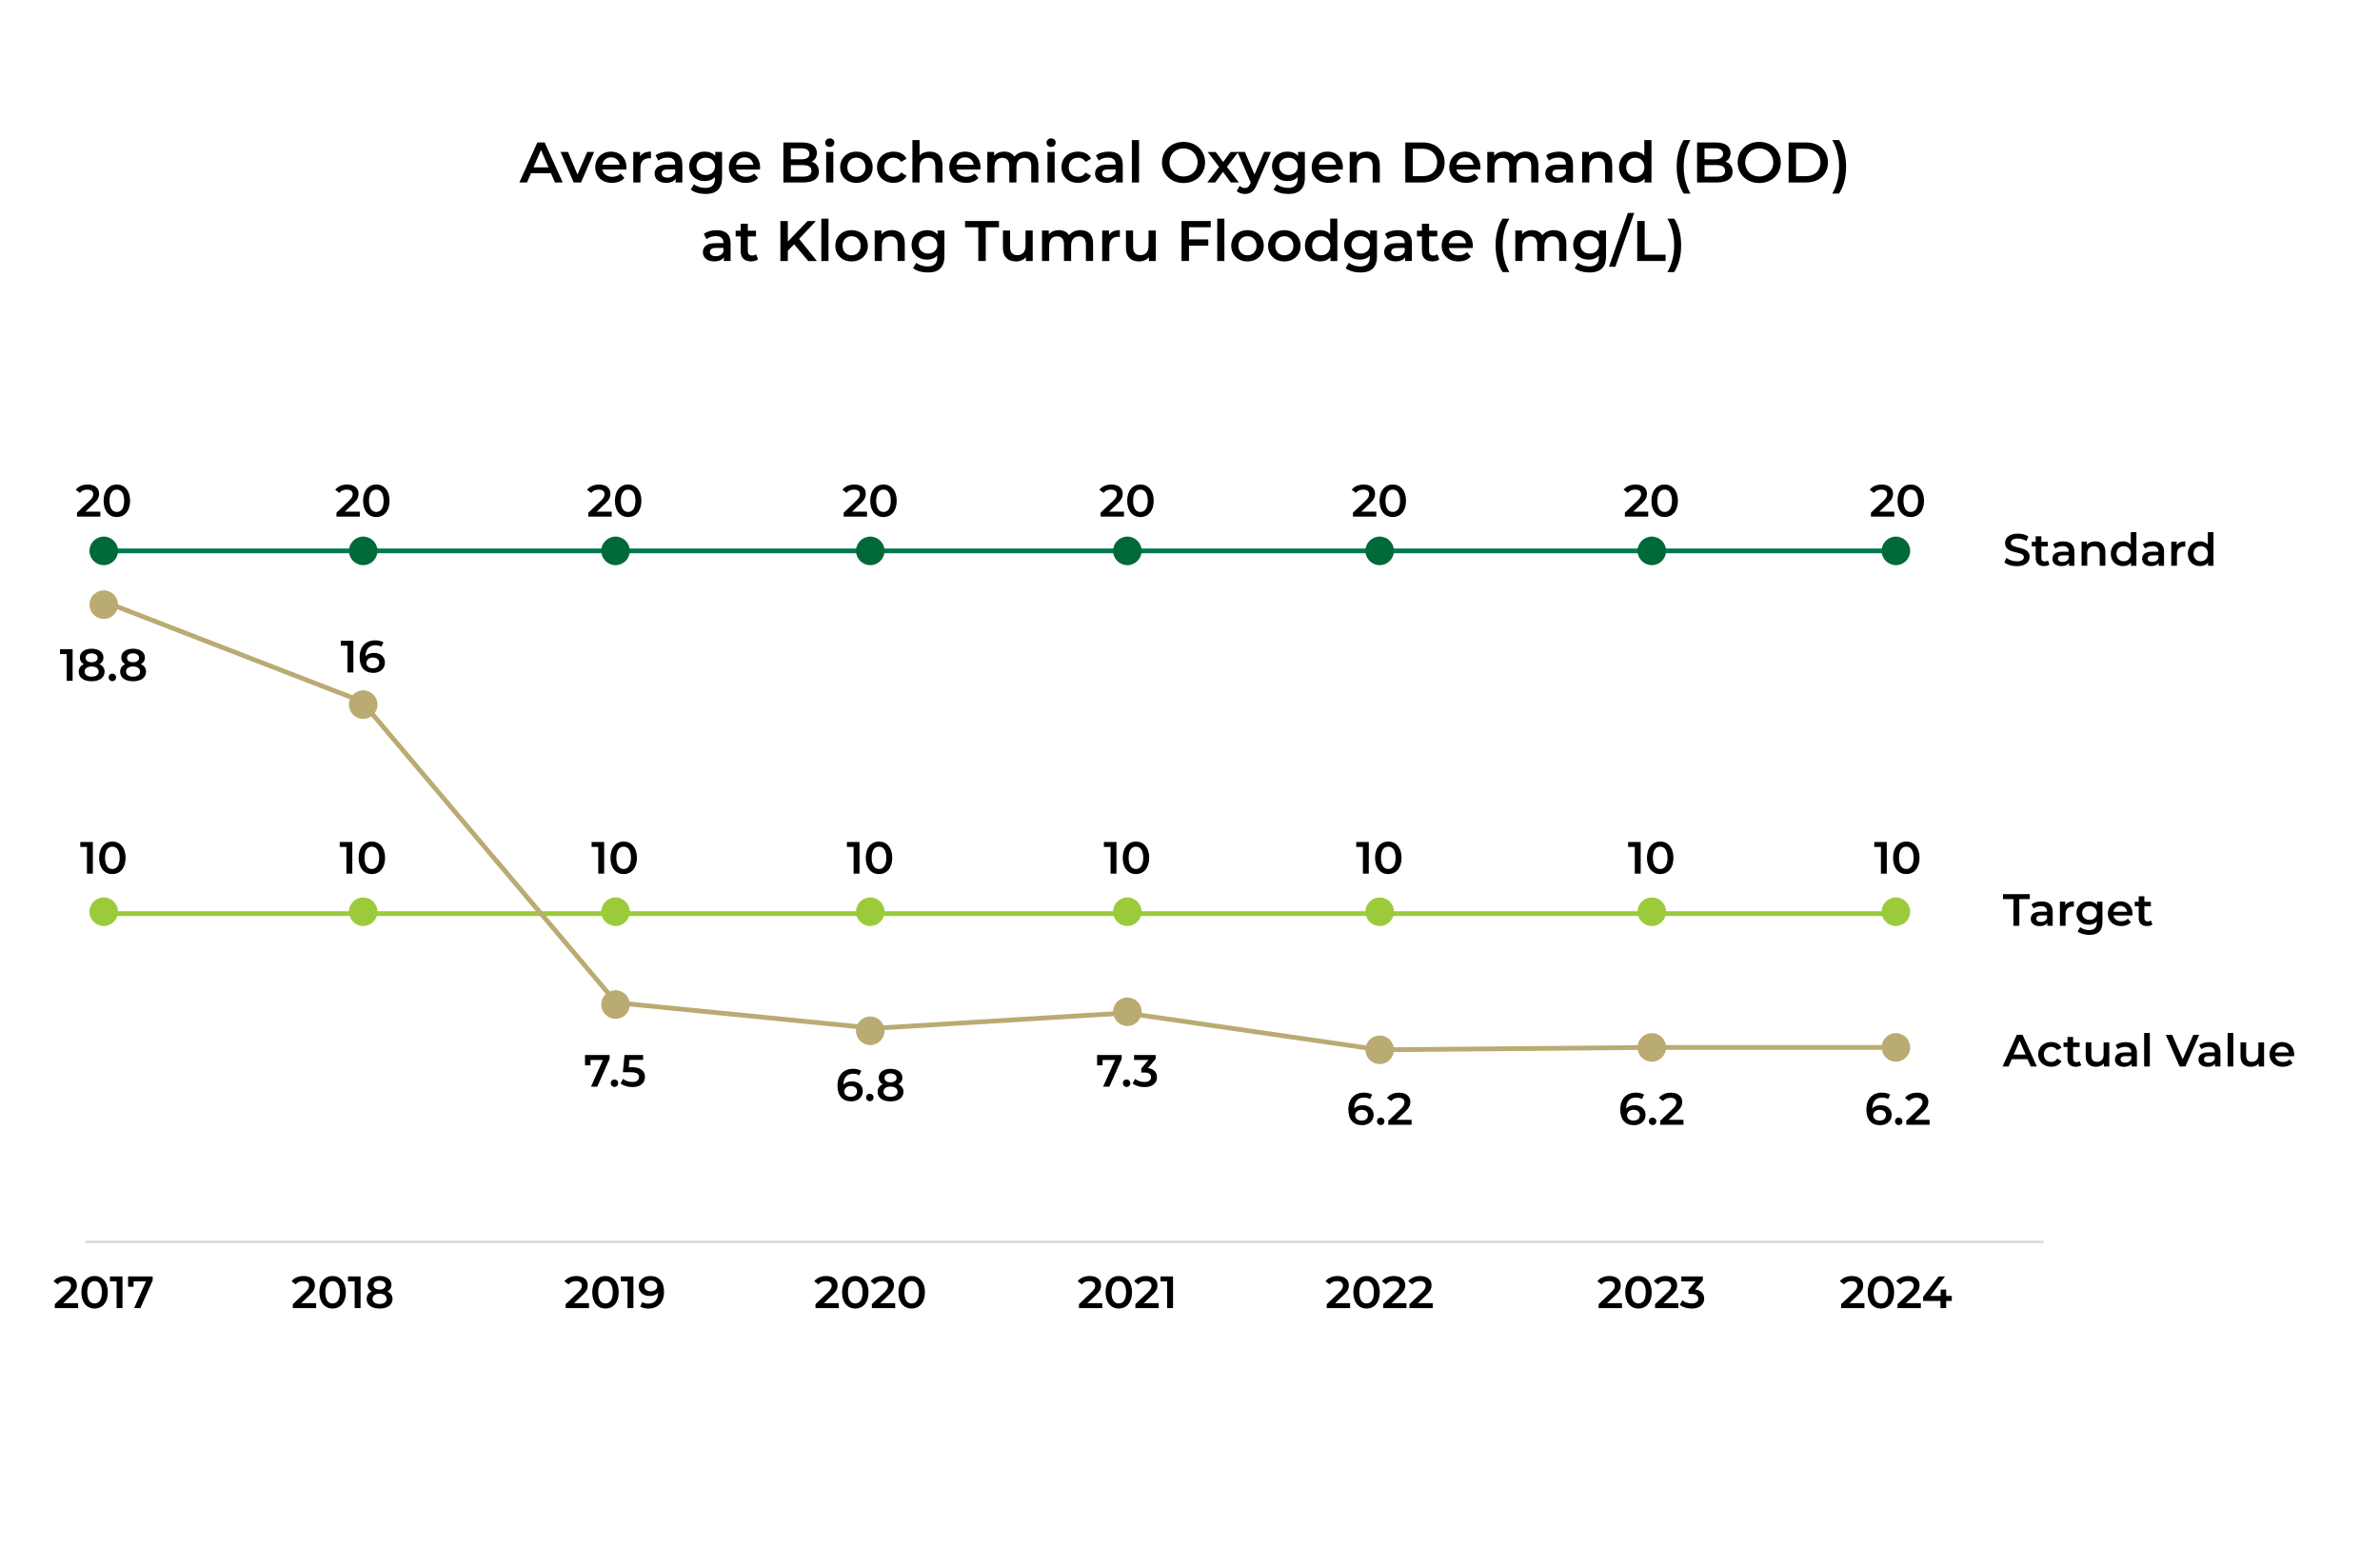 <?xml version="1.0" encoding="UTF-8"?>
<svg id="Layer_1" data-name="Layer 1" xmlns="http://www.w3.org/2000/svg" viewBox="0 0 1000 650">
  <defs>
    <style>
      .cls-1 {
        fill: #b9ab72;
      }

      .cls-2 {
        stroke: #b9ab72;
      }

      .cls-2, .cls-3, .cls-4, .cls-5 {
        fill: none;
        stroke-miterlimit: 10;
      }

      .cls-2, .cls-3, .cls-5 {
        stroke-width: 2px;
      }

      .cls-3 {
        stroke: #9bcb3b;
      }

      .cls-4 {
        stroke: #d6d9de;
      }

      .cls-5 {
        stroke: #007854;
      }

      .cls-6 {
        fill: #9bcb3b;
      }

      .cls-7 {
        fill: #006938;
      }
    </style>
  </defs>
  <g>
    <path d="M231.5,72.78h-8.4l-1.66,3.89h-3.22l7.56-16.8h3.07l7.58,16.8h-3.26l-1.68-3.89ZM230.47,70.33l-3.17-7.34-3.14,7.34h6.31Z"/>
    <path d="M249.64,63.85l-5.5,12.82h-3.1l-5.5-12.82h3.12l3.98,9.5,4.1-9.5h2.88Z"/>
    <path d="M263.16,71.22h-10.06c.36,1.87,1.92,3.07,4.15,3.07,1.44,0,2.57-.46,3.48-1.39l1.61,1.85c-1.15,1.37-2.95,2.09-5.16,2.09-4.3,0-7.08-2.76-7.08-6.58s2.81-6.55,6.62-6.55,6.48,2.62,6.48,6.62c0,.24-.02.6-.05.89ZM253.08,69.22h7.27c-.24-1.85-1.66-3.12-3.62-3.12s-3.36,1.25-3.65,3.12Z"/>
    <path d="M273.5,63.7v2.86c-.26-.05-.48-.07-.7-.07-2.28,0-3.72,1.34-3.72,3.96v6.22h-3v-12.82h2.86v1.87c.86-1.34,2.42-2.02,4.56-2.02Z"/>
    <path d="M286.7,69.15v7.51h-2.83v-1.56c-.72,1.1-2.11,1.73-4.03,1.73-2.93,0-4.78-1.61-4.78-3.84s1.44-3.82,5.33-3.82h3.31v-.19c0-1.75-1.06-2.78-3.19-2.78-1.44,0-2.93.48-3.89,1.27l-1.18-2.18c1.37-1.06,3.36-1.58,5.42-1.58,3.7,0,5.83,1.75,5.83,5.45ZM283.7,72.66v-1.49h-3.1c-2.04,0-2.59.77-2.59,1.7,0,1.08.91,1.78,2.45,1.78s2.74-.67,3.24-1.99Z"/>
    <path d="M303.38,63.85v10.87c0,4.66-2.42,6.77-6.91,6.77-2.4,0-4.78-.62-6.24-1.82l1.34-2.26c1.13.94,2.95,1.54,4.73,1.54,2.83,0,4.08-1.3,4.08-3.89v-.67c-1.06,1.15-2.57,1.7-4.3,1.7-3.67,0-6.48-2.5-6.48-6.22s2.81-6.17,6.48-6.17c1.8,0,3.38.58,4.44,1.85v-1.7h2.86ZM300.43,69.87c0-2.16-1.63-3.62-3.89-3.62s-3.91,1.46-3.91,3.62,1.63,3.67,3.91,3.67,3.89-1.49,3.89-3.67Z"/>
    <path d="M319.32,71.22h-10.06c.36,1.87,1.92,3.07,4.15,3.07,1.44,0,2.57-.46,3.48-1.39l1.61,1.85c-1.15,1.37-2.95,2.09-5.16,2.09-4.3,0-7.08-2.76-7.08-6.58s2.81-6.55,6.62-6.55,6.48,2.62,6.48,6.62c0,.24-.02.6-.05.89ZM309.24,69.22h7.27c-.24-1.85-1.66-3.12-3.62-3.12s-3.36,1.25-3.65,3.12Z"/>
    <path d="M344.09,72.1c0,2.88-2.26,4.56-6.58,4.56h-8.35v-16.8h7.87c4.03,0,6.19,1.7,6.19,4.37,0,1.73-.86,3-2.16,3.7,1.8.58,3.02,1.99,3.02,4.18ZM332.28,62.31v4.63h4.42c2.16,0,3.38-.77,3.38-2.3s-1.22-2.33-3.38-2.33h-4.42ZM340.94,71.79c0-1.68-1.27-2.42-3.62-2.42h-5.04v4.85h5.04c2.35,0,3.62-.74,3.62-2.42Z"/>
    <path d="M346.72,59.94c0-1.01.82-1.8,1.92-1.8s1.92.74,1.92,1.73c0,1.06-.79,1.87-1.92,1.87s-1.92-.79-1.92-1.8ZM347.13,63.85h3v12.82h-3v-12.82Z"/>
    <path d="M353.01,70.26c0-3.84,2.88-6.55,6.82-6.55s6.84,2.71,6.84,6.55-2.86,6.58-6.84,6.58-6.82-2.74-6.82-6.58ZM363.64,70.26c0-2.45-1.63-4.01-3.82-4.01s-3.79,1.56-3.79,4.01,1.63,4.01,3.79,4.01,3.82-1.56,3.82-4.01Z"/>
    <path d="M368.49,70.26c0-3.84,2.88-6.55,6.94-6.55,2.5,0,4.49,1.03,5.47,2.98l-2.3,1.34c-.77-1.22-1.92-1.78-3.19-1.78-2.21,0-3.89,1.54-3.89,4.01s1.68,4.01,3.89,4.01c1.27,0,2.42-.55,3.19-1.78l2.3,1.34c-.98,1.92-2.98,3-5.47,3-4.06,0-6.94-2.74-6.94-6.58Z"/>
    <path d="M396,69.32v7.34h-3v-6.96c0-2.28-1.13-3.38-3.05-3.38-2.14,0-3.58,1.3-3.58,3.86v6.48h-3v-17.81h3v6.48c.98-1.06,2.5-1.63,4.27-1.63,3.07,0,5.35,1.75,5.35,5.62Z"/>
    <path d="M411.93,71.22h-10.06c.36,1.87,1.92,3.07,4.15,3.07,1.44,0,2.57-.46,3.48-1.39l1.61,1.85c-1.15,1.37-2.95,2.09-5.16,2.09-4.3,0-7.08-2.76-7.08-6.58s2.81-6.55,6.62-6.55,6.48,2.62,6.48,6.62c0,.24-.02.6-.05.89ZM401.85,69.22h7.27c-.24-1.85-1.66-3.12-3.62-3.12s-3.36,1.25-3.65,3.12Z"/>
    <path d="M436.29,69.32v7.34h-3v-6.96c0-2.28-1.06-3.38-2.88-3.38-1.97,0-3.34,1.3-3.34,3.84v6.5h-3v-6.96c0-2.28-1.06-3.38-2.88-3.38-1.99,0-3.34,1.3-3.34,3.84v6.5h-3v-12.82h2.86v1.63c.96-1.15,2.45-1.78,4.2-1.78,1.87,0,3.43.7,4.32,2.14,1.03-1.32,2.76-2.14,4.8-2.14,3.1,0,5.26,1.75,5.26,5.62Z"/>
    <path d="M439.72,59.94c0-1.01.82-1.8,1.92-1.8s1.92.74,1.92,1.73c0,1.06-.79,1.87-1.92,1.87s-1.92-.79-1.92-1.8ZM440.13,63.85h3v12.82h-3v-12.82Z"/>
    <path d="M446.01,70.26c0-3.84,2.88-6.55,6.94-6.55,2.5,0,4.49,1.03,5.47,2.98l-2.3,1.34c-.77-1.22-1.92-1.78-3.19-1.78-2.21,0-3.89,1.54-3.89,4.01s1.68,4.01,3.89,4.01c1.27,0,2.42-.55,3.19-1.78l2.3,1.34c-.98,1.92-2.98,3-5.47,3-4.06,0-6.94-2.74-6.94-6.58Z"/>
    <path d="M471.74,69.15v7.51h-2.83v-1.56c-.72,1.1-2.11,1.73-4.03,1.73-2.93,0-4.78-1.61-4.78-3.84s1.44-3.82,5.33-3.82h3.31v-.19c0-1.75-1.06-2.78-3.19-2.78-1.44,0-2.93.48-3.89,1.27l-1.18-2.18c1.37-1.06,3.36-1.58,5.42-1.58,3.7,0,5.83,1.75,5.83,5.45ZM468.74,72.66v-1.49h-3.1c-2.04,0-2.59.77-2.59,1.7,0,1.08.91,1.78,2.45,1.78s2.74-.67,3.24-1.99Z"/>
    <path d="M475.58,58.86h3v17.81h-3v-17.81Z"/>
    <path d="M488.23,68.26c0-4.97,3.84-8.64,9.05-8.64s9.05,3.65,9.05,8.64-3.84,8.64-9.05,8.64-9.05-3.67-9.05-8.64ZM503.18,68.26c0-3.43-2.52-5.9-5.91-5.9s-5.9,2.47-5.9,5.9,2.52,5.9,5.9,5.9,5.91-2.47,5.91-5.9Z"/>
    <path d="M517.15,76.67l-3.29-4.44-3.31,4.44h-3.31l4.99-6.5-4.78-6.31h3.34l3.14,4.2,3.14-4.2h3.24l-4.8,6.26,5.02,6.55h-3.38Z"/>
    <path d="M534.02,63.85l-6,13.85c-1.18,2.9-2.81,3.79-4.94,3.79-1.27,0-2.62-.43-3.43-1.18l1.2-2.21c.58.55,1.39.89,2.21.89,1.06,0,1.68-.5,2.26-1.78l.22-.5-5.59-12.86h3.12l4.03,9.48,4.06-9.48h2.88Z"/>
    <path d="M548.25,63.85v10.87c0,4.66-2.42,6.77-6.91,6.77-2.4,0-4.78-.62-6.24-1.82l1.34-2.26c1.13.94,2.95,1.54,4.73,1.54,2.83,0,4.08-1.3,4.08-3.89v-.67c-1.06,1.15-2.57,1.7-4.3,1.7-3.67,0-6.48-2.5-6.48-6.22s2.81-6.17,6.48-6.17c1.8,0,3.38.58,4.44,1.85v-1.7h2.86ZM545.3,69.87c0-2.16-1.63-3.62-3.89-3.62s-3.91,1.46-3.91,3.62,1.63,3.67,3.91,3.67,3.89-1.49,3.89-3.67Z"/>
    <path d="M564.19,71.22h-10.06c.36,1.87,1.92,3.07,4.15,3.07,1.44,0,2.57-.46,3.48-1.39l1.61,1.85c-1.15,1.37-2.95,2.09-5.16,2.09-4.3,0-7.08-2.76-7.08-6.58s2.81-6.55,6.62-6.55,6.48,2.62,6.48,6.62c0,.24-.02.6-.05.89ZM554.11,69.22h7.27c-.24-1.85-1.66-3.12-3.62-3.12s-3.36,1.25-3.65,3.12Z"/>
    <path d="M579.74,69.32v7.34h-3v-6.96c0-2.28-1.13-3.38-3.05-3.38-2.14,0-3.58,1.3-3.58,3.86v6.48h-3v-12.82h2.86v1.66c.98-1.18,2.54-1.8,4.42-1.8,3.07,0,5.35,1.75,5.35,5.62Z"/>
    <path d="M590.47,59.86h7.34c5.45,0,9.17,3.36,9.17,8.4s-3.72,8.4-9.17,8.4h-7.34v-16.8ZM597.67,74.03c3.74,0,6.17-2.28,6.17-5.76s-2.42-5.76-6.17-5.76h-4.08v11.52h4.08Z"/>
    <path d="M622,71.22h-10.06c.36,1.87,1.92,3.07,4.15,3.07,1.44,0,2.57-.46,3.48-1.39l1.61,1.85c-1.15,1.37-2.95,2.09-5.16,2.09-4.3,0-7.08-2.76-7.08-6.58s2.81-6.55,6.62-6.55,6.48,2.62,6.48,6.62c0,.24-.02.6-.05.89ZM611.92,69.22h7.27c-.24-1.85-1.66-3.12-3.62-3.12s-3.36,1.25-3.65,3.12Z"/>
    <path d="M646.37,69.32v7.34h-3v-6.96c0-2.28-1.06-3.38-2.88-3.38-1.97,0-3.34,1.3-3.34,3.84v6.5h-3v-6.96c0-2.28-1.06-3.38-2.88-3.38-1.99,0-3.34,1.3-3.34,3.84v6.5h-3v-12.82h2.86v1.63c.96-1.15,2.45-1.78,4.2-1.78,1.87,0,3.43.7,4.32,2.14,1.03-1.32,2.76-2.14,4.8-2.14,3.1,0,5.26,1.75,5.26,5.62Z"/>
    <path d="M660.93,69.15v7.51h-2.83v-1.56c-.72,1.1-2.11,1.73-4.03,1.73-2.93,0-4.78-1.61-4.78-3.84s1.44-3.82,5.33-3.82h3.31v-.19c0-1.75-1.06-2.78-3.19-2.78-1.44,0-2.93.48-3.89,1.27l-1.18-2.18c1.37-1.06,3.36-1.58,5.42-1.58,3.7,0,5.83,1.75,5.83,5.45ZM657.93,72.66v-1.49h-3.1c-2.04,0-2.59.77-2.59,1.7,0,1.08.91,1.78,2.45,1.78s2.74-.67,3.24-1.99Z"/>
    <path d="M677.4,69.32v7.34h-3v-6.96c0-2.28-1.13-3.38-3.05-3.38-2.14,0-3.58,1.3-3.58,3.86v6.48h-3v-12.82h2.86v1.66c.98-1.18,2.54-1.8,4.42-1.8,3.07,0,5.35,1.75,5.35,5.62Z"/>
    <path d="M693.89,58.86v17.81h-2.88v-1.66c-1.01,1.22-2.5,1.82-4.25,1.82-3.72,0-6.48-2.59-6.48-6.58s2.76-6.55,6.48-6.55c1.66,0,3.12.55,4.13,1.73v-6.58h3ZM690.93,70.26c0-2.45-1.66-4.01-3.82-4.01s-3.82,1.56-3.82,4.01,1.66,4.01,3.82,4.01,3.82-1.56,3.82-4.01Z"/>
    <path d="M704.49,70.09c0-4.42,1.06-8.38,2.93-11.23h2.86c-1.99,3.5-2.83,7.13-2.83,11.23s.84,7.73,2.83,11.23h-2.86c-1.87-2.9-2.93-6.82-2.93-11.23Z"/>
    <path d="M727.99,72.1c0,2.88-2.26,4.56-6.58,4.56h-8.35v-16.8h7.87c4.03,0,6.19,1.7,6.19,4.37,0,1.73-.86,3-2.16,3.7,1.8.58,3.02,1.99,3.02,4.18ZM716.18,62.31v4.63h4.42c2.16,0,3.38-.77,3.38-2.3s-1.22-2.33-3.38-2.33h-4.42ZM724.85,71.79c0-1.68-1.27-2.42-3.62-2.42h-5.04v4.85h5.04c2.35,0,3.62-.74,3.62-2.42Z"/>
    <path d="M730.12,68.26c0-4.97,3.84-8.64,9.05-8.64s9.05,3.65,9.05,8.64-3.84,8.64-9.05,8.64-9.05-3.67-9.05-8.64ZM745.08,68.26c0-3.43-2.52-5.9-5.91-5.9s-5.9,2.47-5.9,5.9,2.52,5.9,5.9,5.9,5.91-2.47,5.91-5.9Z"/>
    <path d="M751.53,59.86h7.34c5.45,0,9.17,3.36,9.17,8.4s-3.72,8.4-9.17,8.4h-7.34v-16.8ZM758.73,74.03c3.74,0,6.17-2.28,6.17-5.76s-2.42-5.76-6.17-5.76h-4.08v11.52h4.08Z"/>
    <path d="M769.87,81.32c1.99-3.5,2.86-7.13,2.86-11.23s-.86-7.73-2.86-11.23h2.86c1.9,2.86,2.93,6.82,2.93,11.23s-1.03,8.33-2.93,11.23h-2.86Z"/>
    <path d="M306.97,102.15v7.51h-2.83v-1.56c-.72,1.1-2.11,1.73-4.03,1.73-2.93,0-4.78-1.61-4.78-3.84s1.44-3.82,5.33-3.82h3.31v-.19c0-1.75-1.06-2.78-3.19-2.78-1.44,0-2.93.48-3.89,1.27l-1.18-2.18c1.37-1.06,3.36-1.58,5.42-1.58,3.7,0,5.83,1.75,5.83,5.45ZM303.97,105.66v-1.49h-3.1c-2.04,0-2.59.77-2.59,1.7,0,1.08.91,1.78,2.45,1.78s2.74-.67,3.24-1.99Z"/>
    <path d="M318.51,108.97c-.72.58-1.8.86-2.88.86-2.81,0-4.42-1.49-4.42-4.32v-6.17h-2.11v-2.4h2.11v-2.93h3v2.93h3.43v2.4h-3.43v6.1c0,1.25.62,1.92,1.78,1.92.62,0,1.22-.17,1.68-.53l.84,2.14Z"/>
    <path d="M333.68,102.63l-2.66,2.74v4.3h-3.12v-16.8h3.12v8.62l8.3-8.62h3.5l-7.06,7.51,7.49,9.29h-3.65l-5.93-7.03Z"/>
    <path d="M345.1,91.86h3v17.81h-3v-17.81Z"/>
    <path d="M350.98,103.26c0-3.84,2.88-6.55,6.82-6.55s6.84,2.71,6.84,6.55-2.86,6.58-6.84,6.58-6.82-2.74-6.82-6.58ZM361.62,103.26c0-2.45-1.63-4.01-3.82-4.01s-3.79,1.56-3.79,4.01,1.63,4.01,3.79,4.01,3.82-1.56,3.82-4.01Z"/>
    <path d="M380.15,102.32v7.34h-3v-6.96c0-2.28-1.13-3.38-3.05-3.38-2.14,0-3.58,1.3-3.58,3.86v6.48h-3v-12.82h2.86v1.66c.98-1.18,2.54-1.8,4.42-1.8,3.07,0,5.35,1.75,5.35,5.62Z"/>
    <path d="M396.8,96.85v10.87c0,4.66-2.42,6.77-6.91,6.77-2.4,0-4.78-.62-6.24-1.82l1.34-2.26c1.13.94,2.95,1.54,4.73,1.54,2.83,0,4.08-1.3,4.08-3.89v-.67c-1.06,1.15-2.57,1.7-4.3,1.7-3.67,0-6.48-2.5-6.48-6.22s2.81-6.17,6.48-6.17c1.8,0,3.38.58,4.44,1.85v-1.7h2.86ZM393.85,102.87c0-2.16-1.63-3.62-3.89-3.62s-3.91,1.46-3.91,3.62,1.63,3.67,3.91,3.67,3.89-1.49,3.89-3.67Z"/>
    <path d="M411.06,95.5h-5.57v-2.64h14.26v2.64h-5.57v14.16h-3.12v-14.16Z"/>
    <path d="M433.91,96.85v12.82h-2.86v-1.63c-.96,1.18-2.47,1.8-4.13,1.8-3.29,0-5.52-1.8-5.52-5.66v-7.32h3v6.91c0,2.33,1.1,3.43,3,3.43,2.09,0,3.5-1.3,3.5-3.86v-6.48h3Z"/>
    <path d="M459.27,102.32v7.34h-3v-6.96c0-2.28-1.06-3.38-2.88-3.38-1.97,0-3.34,1.3-3.34,3.84v6.5h-3v-6.96c0-2.28-1.06-3.38-2.88-3.38-1.99,0-3.34,1.3-3.34,3.84v6.5h-3v-12.82h2.86v1.63c.96-1.15,2.45-1.78,4.2-1.78,1.87,0,3.43.7,4.32,2.14,1.03-1.32,2.76-2.14,4.8-2.14,3.1,0,5.26,1.75,5.26,5.62Z"/>
    <path d="M470.53,96.7v2.86c-.26-.05-.48-.07-.7-.07-2.28,0-3.72,1.34-3.72,3.96v6.22h-3v-12.82h2.86v1.87c.86-1.34,2.42-2.02,4.56-2.02Z"/>
    <path d="M485.6,96.85v12.82h-2.86v-1.63c-.96,1.18-2.47,1.8-4.13,1.8-3.29,0-5.52-1.8-5.52-5.66v-7.32h3v6.91c0,2.33,1.1,3.43,3,3.43,2.09,0,3.5-1.3,3.5-3.86v-6.48h3Z"/>
    <path d="M499.57,95.48v5.11h8.11v2.64h-8.11v6.43h-3.12v-16.8h12.27v2.62h-9.15Z"/>
    <path d="M511.45,91.86h3v17.81h-3v-17.81Z"/>
    <path d="M517.33,103.26c0-3.84,2.88-6.55,6.82-6.55s6.84,2.71,6.84,6.55-2.86,6.58-6.84,6.58-6.82-2.74-6.82-6.58ZM527.96,103.26c0-2.45-1.63-4.01-3.82-4.01s-3.79,1.56-3.79,4.01,1.63,4.01,3.79,4.01,3.82-1.56,3.82-4.01Z"/>
    <path d="M532.81,103.26c0-3.84,2.88-6.55,6.82-6.55s6.84,2.71,6.84,6.55-2.86,6.58-6.84,6.58-6.82-2.74-6.82-6.58ZM543.44,103.26c0-2.45-1.63-4.01-3.82-4.01s-3.79,1.56-3.79,4.01,1.63,4.01,3.79,4.01,3.82-1.56,3.82-4.01Z"/>
    <path d="M561.9,91.86v17.81h-2.88v-1.66c-1.01,1.22-2.5,1.82-4.25,1.82-3.72,0-6.48-2.59-6.48-6.58s2.76-6.55,6.48-6.55c1.66,0,3.12.55,4.13,1.73v-6.58h3ZM558.95,103.26c0-2.45-1.66-4.01-3.82-4.01s-3.82,1.56-3.82,4.01,1.66,4.01,3.82,4.01,3.82-1.56,3.82-4.01Z"/>
    <path d="M578.55,96.85v10.87c0,4.66-2.42,6.77-6.91,6.77-2.4,0-4.78-.62-6.24-1.82l1.34-2.26c1.13.94,2.95,1.54,4.73,1.54,2.83,0,4.08-1.3,4.08-3.89v-.67c-1.06,1.15-2.57,1.7-4.3,1.7-3.67,0-6.48-2.5-6.48-6.22s2.81-6.17,6.48-6.17c1.8,0,3.38.58,4.44,1.85v-1.7h2.86ZM575.6,102.87c0-2.16-1.63-3.62-3.89-3.62s-3.91,1.46-3.91,3.62,1.63,3.67,3.91,3.67,3.89-1.49,3.89-3.67Z"/>
    <path d="M593.22,102.15v7.51h-2.83v-1.56c-.72,1.1-2.11,1.73-4.03,1.73-2.93,0-4.78-1.61-4.78-3.84s1.44-3.82,5.33-3.82h3.31v-.19c0-1.75-1.06-2.78-3.19-2.78-1.44,0-2.93.48-3.89,1.27l-1.18-2.18c1.37-1.06,3.36-1.58,5.42-1.58,3.7,0,5.83,1.75,5.83,5.45ZM590.22,105.66v-1.49h-3.1c-2.04,0-2.59.77-2.59,1.7,0,1.08.91,1.78,2.45,1.78s2.74-.67,3.24-1.99Z"/>
    <path d="M604.76,108.97c-.72.58-1.8.86-2.88.86-2.81,0-4.42-1.49-4.42-4.32v-6.17h-2.11v-2.4h2.11v-2.93h3v2.93h3.43v2.4h-3.43v6.1c0,1.25.62,1.92,1.78,1.92.62,0,1.22-.17,1.68-.53l.84,2.14Z"/>
    <path d="M618.8,104.22h-10.06c.36,1.87,1.92,3.07,4.15,3.07,1.44,0,2.57-.46,3.48-1.39l1.61,1.85c-1.15,1.37-2.95,2.09-5.16,2.09-4.3,0-7.08-2.76-7.08-6.58s2.81-6.55,6.62-6.55,6.48,2.62,6.48,6.62c0,.24-.02.6-.05.89ZM608.72,102.22h7.27c-.24-1.85-1.66-3.12-3.62-3.12s-3.36,1.25-3.65,3.12Z"/>
    <path d="M628.4,103.09c0-4.42,1.06-8.38,2.93-11.23h2.86c-1.99,3.5-2.83,7.13-2.83,11.23s.84,7.73,2.83,11.23h-2.86c-1.87-2.9-2.93-6.82-2.93-11.23Z"/>
    <path d="M658.12,102.32v7.34h-3v-6.96c0-2.28-1.06-3.38-2.88-3.38-1.97,0-3.34,1.3-3.34,3.84v6.5h-3v-6.96c0-2.28-1.06-3.38-2.88-3.38-1.99,0-3.34,1.3-3.34,3.84v6.5h-3v-12.82h2.86v1.63c.96-1.15,2.45-1.78,4.2-1.78,1.87,0,3.43.7,4.32,2.14,1.03-1.32,2.76-2.14,4.8-2.14,3.1,0,5.26,1.75,5.26,5.62Z"/>
    <path d="M674.79,96.85v10.87c0,4.66-2.42,6.77-6.91,6.77-2.4,0-4.78-.62-6.24-1.82l1.34-2.26c1.13.94,2.95,1.54,4.73,1.54,2.83,0,4.08-1.3,4.08-3.89v-.67c-1.06,1.15-2.57,1.7-4.3,1.7-3.67,0-6.48-2.5-6.48-6.22s2.81-6.17,6.48-6.17c1.8,0,3.38.58,4.44,1.85v-1.7h2.86ZM671.84,102.87c0-2.16-1.63-3.62-3.89-3.62s-3.91,1.46-3.91,3.62,1.63,3.67,3.91,3.67,3.89-1.49,3.89-3.67Z"/>
    <path d="M683.96,89.46h2.69l-7.92,22.61h-2.69l7.92-22.61Z"/>
    <path d="M687.92,92.86h3.12v14.16h8.78v2.64h-11.91v-16.8Z"/>
    <path d="M700.57,114.32c1.99-3.5,2.86-7.13,2.86-11.23s-.86-7.73-2.86-11.23h2.86c1.9,2.86,2.93,6.82,2.93,11.23s-1.03,8.33-2.93,11.23h-2.86Z"/>
  </g>
  <g>
    <path d="M842.18,236.31l.85-1.92c1.06.85,2.75,1.46,4.39,1.46,2.07,0,2.94-.74,2.94-1.73,0-2.87-7.9-.99-7.9-5.93,0-2.15,1.71-3.97,5.36-3.97,1.6,0,3.27.42,4.43,1.18l-.78,1.92c-1.2-.7-2.51-1.04-3.67-1.04-2.05,0-2.89.8-2.89,1.8,0,2.83,7.88.99,7.88,5.87,0,2.13-1.73,3.95-5.38,3.95-2.07,0-4.14-.65-5.24-1.6Z"/>
    <path d="M861.12,237.17c-.57.46-1.42.68-2.28.68-2.22,0-3.5-1.18-3.5-3.42v-4.88h-1.67v-1.9h1.67v-2.32h2.37v2.32h2.72v1.9h-2.72v4.83c0,.99.49,1.52,1.41,1.52.49,0,.97-.13,1.33-.42l.67,1.69Z"/>
    <path d="M871.57,231.77v5.95h-2.24v-1.23c-.57.87-1.67,1.37-3.19,1.37-2.32,0-3.78-1.27-3.78-3.04s1.14-3.02,4.22-3.02h2.62v-.15c0-1.39-.84-2.2-2.53-2.2-1.14,0-2.32.38-3.08,1.01l-.93-1.73c1.08-.84,2.66-1.25,4.29-1.25,2.93,0,4.62,1.39,4.62,4.31ZM869.19,234.55v-1.18h-2.45c-1.61,0-2.05.61-2.05,1.35,0,.86.72,1.41,1.94,1.41s2.17-.53,2.56-1.58Z"/>
    <path d="M884.6,231.91v5.81h-2.37v-5.51c0-1.8-.89-2.68-2.41-2.68-1.69,0-2.83,1.03-2.83,3.06v5.13h-2.38v-10.14h2.26v1.31c.78-.93,2.01-1.42,3.5-1.42,2.43,0,4.24,1.39,4.24,4.45Z"/>
    <path d="M897.65,223.62v14.1h-2.28v-1.31c-.8.97-1.98,1.44-3.36,1.44-2.94,0-5.13-2.05-5.13-5.21s2.19-5.19,5.13-5.19c1.31,0,2.47.44,3.27,1.37v-5.21h2.37ZM895.32,232.65c0-1.94-1.31-3.17-3.02-3.17s-3.02,1.24-3.02,3.17,1.31,3.17,3.02,3.17,3.02-1.24,3.02-3.17Z"/>
    <path d="M909.26,231.77v5.95h-2.24v-1.23c-.57.87-1.67,1.37-3.19,1.37-2.32,0-3.78-1.27-3.78-3.04s1.14-3.02,4.22-3.02h2.62v-.15c0-1.39-.84-2.2-2.53-2.2-1.14,0-2.32.38-3.08,1.01l-.93-1.73c1.08-.84,2.66-1.25,4.29-1.25,2.93,0,4.62,1.39,4.62,4.31ZM906.89,234.55v-1.18h-2.45c-1.61,0-2.05.61-2.05,1.35,0,.86.72,1.41,1.94,1.41s2.17-.53,2.56-1.58Z"/>
    <path d="M918.17,227.46v2.26c-.21-.04-.38-.06-.55-.06-1.8,0-2.94,1.06-2.94,3.13v4.92h-2.38v-10.14h2.26v1.48c.68-1.06,1.92-1.6,3.61-1.6Z"/>
    <path d="M930.03,223.62v14.1h-2.28v-1.31c-.8.97-1.98,1.44-3.36,1.44-2.94,0-5.13-2.05-5.13-5.21s2.19-5.19,5.13-5.19c1.31,0,2.47.44,3.27,1.37v-5.21h2.37ZM927.69,232.65c0-1.94-1.31-3.17-3.02-3.17s-3.02,1.24-3.02,3.17,1.31,3.17,3.02,3.17,3.02-1.24,3.02-3.17Z"/>
  </g>
  <g>
    <path d="M845.99,377.78h-4.41v-2.09h11.28v2.09h-4.41v11.21h-2.47v-11.21Z"/>
    <path d="M862.47,383.04v5.95h-2.24v-1.23c-.57.87-1.67,1.37-3.19,1.37-2.32,0-3.78-1.27-3.78-3.04s1.14-3.02,4.22-3.02h2.62v-.15c0-1.39-.84-2.2-2.53-2.2-1.14,0-2.32.38-3.08,1.01l-.93-1.73c1.08-.84,2.66-1.25,4.29-1.25,2.93,0,4.62,1.39,4.62,4.31ZM860.09,385.81v-1.18h-2.45c-1.61,0-2.05.61-2.05,1.35,0,.86.72,1.41,1.94,1.41s2.17-.53,2.56-1.58Z"/>
    <path d="M871.38,378.73v2.26c-.21-.04-.38-.06-.55-.06-1.8,0-2.94,1.06-2.94,3.13v4.92h-2.38v-10.14h2.26v1.48c.68-1.06,1.92-1.6,3.61-1.6Z"/>
    <path d="M883.37,378.84v8.61c0,3.69-1.92,5.36-5.47,5.36-1.9,0-3.78-.49-4.94-1.44l1.06-1.79c.89.74,2.34,1.22,3.74,1.22,2.24,0,3.23-1.03,3.23-3.08v-.53c-.84.91-2.03,1.35-3.4,1.35-2.91,0-5.13-1.98-5.13-4.92s2.22-4.88,5.13-4.88c1.42,0,2.68.46,3.51,1.46v-1.35h2.26ZM881.03,383.61c0-1.71-1.29-2.87-3.08-2.87s-3.1,1.16-3.1,2.87,1.29,2.91,3.1,2.91,3.08-1.18,3.08-2.91Z"/>
    <path d="M895.98,384.67h-7.96c.28,1.48,1.52,2.43,3.29,2.43,1.14,0,2.03-.36,2.75-1.1l1.27,1.46c-.91,1.08-2.34,1.65-4.08,1.65-3.4,0-5.6-2.18-5.6-5.21s2.22-5.19,5.24-5.19,5.13,2.07,5.13,5.24c0,.19-.02.48-.04.7ZM888,383.1h5.76c-.19-1.46-1.31-2.47-2.87-2.47s-2.66.99-2.89,2.47Z"/>
    <path d="M904.4,388.43c-.57.46-1.42.68-2.28.68-2.22,0-3.5-1.18-3.5-3.42v-4.88h-1.67v-1.9h1.67v-2.32h2.37v2.32h2.72v1.9h-2.72v4.83c0,.99.49,1.52,1.41,1.52.49,0,.97-.13,1.33-.42l.66,1.69Z"/>
  </g>
  <g>
    <path d="M851.92,445.03h-6.65l-1.31,3.08h-2.55l5.98-13.3h2.43l6,13.3h-2.58l-1.33-3.08ZM851.1,443.09l-2.51-5.81-2.49,5.81h5Z"/>
    <path d="M856.37,443.03c0-3.04,2.28-5.19,5.49-5.19,1.98,0,3.55.82,4.33,2.36l-1.82,1.06c-.61-.97-1.52-1.41-2.53-1.41-1.75,0-3.08,1.22-3.08,3.17s1.33,3.17,3.08,3.17c1.01,0,1.92-.44,2.53-1.41l1.82,1.06c-.78,1.52-2.36,2.37-4.33,2.37-3.21,0-5.49-2.17-5.49-5.21Z"/>
    <path d="M874.47,447.55c-.57.46-1.42.68-2.28.68-2.22,0-3.5-1.18-3.5-3.42v-4.88h-1.67v-1.9h1.67v-2.32h2.37v2.32h2.72v1.9h-2.72v4.83c0,.99.49,1.52,1.41,1.52.49,0,.97-.13,1.33-.42l.66,1.69Z"/>
    <path d="M886.25,437.96v10.14h-2.26v-1.29c-.76.93-1.96,1.42-3.27,1.42-2.6,0-4.37-1.42-4.37-4.48v-5.79h2.37v5.47c0,1.84.87,2.72,2.37,2.72,1.65,0,2.77-1.03,2.77-3.06v-5.13h2.37Z"/>
    <path d="M897.86,442.16v5.95h-2.24v-1.23c-.57.87-1.67,1.37-3.19,1.37-2.32,0-3.78-1.27-3.78-3.04s1.14-3.02,4.22-3.02h2.62v-.15c0-1.39-.84-2.2-2.53-2.2-1.14,0-2.32.38-3.08,1.01l-.93-1.73c1.08-.84,2.66-1.25,4.29-1.25,2.93,0,4.62,1.39,4.62,4.31ZM895.49,444.93v-1.18h-2.45c-1.61,0-2.05.61-2.05,1.35,0,.86.72,1.41,1.94,1.41s2.17-.53,2.56-1.58Z"/>
    <path d="M900.9,434.01h2.38v14.1h-2.38v-14.1Z"/>
    <path d="M924.02,434.81l-5.79,13.3h-2.43l-5.81-13.3h2.68l4.43,10.26,4.46-10.26h2.47Z"/>
    <path d="M932.94,442.16v5.95h-2.24v-1.23c-.57.87-1.67,1.37-3.19,1.37-2.32,0-3.78-1.27-3.78-3.04s1.14-3.02,4.22-3.02h2.62v-.15c0-1.39-.84-2.2-2.53-2.2-1.14,0-2.32.38-3.08,1.01l-.93-1.73c1.08-.84,2.66-1.25,4.29-1.25,2.93,0,4.62,1.39,4.62,4.31ZM930.56,444.93v-1.18h-2.45c-1.61,0-2.05.61-2.05,1.35,0,.86.72,1.41,1.94,1.41s2.17-.53,2.56-1.58Z"/>
    <path d="M935.98,434.01h2.38v14.1h-2.38v-14.1Z"/>
    <path d="M951.29,437.96v10.14h-2.26v-1.29c-.76.93-1.96,1.42-3.27,1.42-2.6,0-4.37-1.42-4.37-4.48v-5.79h2.37v5.47c0,1.84.87,2.72,2.37,2.72,1.65,0,2.77-1.03,2.77-3.06v-5.13h2.37Z"/>
    <path d="M963.91,443.79h-7.96c.28,1.48,1.52,2.43,3.29,2.43,1.14,0,2.03-.36,2.75-1.1l1.27,1.46c-.91,1.08-2.34,1.65-4.08,1.65-3.4,0-5.6-2.18-5.6-5.21s2.22-5.19,5.24-5.19,5.13,2.07,5.13,5.24c0,.19-.02.48-.04.7ZM955.93,442.22h5.76c-.19-1.46-1.31-2.47-2.87-2.47s-2.66.99-2.89,2.47Z"/>
  </g>
  <line class="cls-4" x1="35.85" y1="521.79" x2="858.63" y2="521.79"/>
  <g>
    <path d="M247.47,547.53v2.09h-9.8v-1.65l5.28-5.02c1.29-1.24,1.52-2.01,1.52-2.75,0-1.22-.84-1.92-2.47-1.92-1.29,0-2.37.44-3.12,1.39l-1.73-1.33c1.03-1.39,2.87-2.2,5.05-2.2,2.89,0,4.75,1.46,4.75,3.82,0,1.29-.36,2.47-2.2,4.2l-3.55,3.38h6.27Z"/>
    <path d="M248.84,542.97c0-4.37,2.39-6.84,5.55-6.84s5.57,2.47,5.57,6.84-2.39,6.84-5.57,6.84-5.55-2.47-5.55-6.84ZM257.47,542.97c0-3.21-1.25-4.69-3.08-4.69s-3.06,1.48-3.06,4.69,1.25,4.69,3.06,4.69,3.08-1.48,3.08-4.69Z"/>
    <path d="M266.13,536.32v13.3h-2.47v-11.23h-2.81v-2.07h5.28Z"/>
    <path d="M279.01,542.74c0,4.56-2.66,7.07-6.52,7.07-1.33,0-2.6-.29-3.5-.86l.91-1.86c.72.47,1.6.65,2.53.65,2.51,0,4.08-1.56,4.08-4.58v-.02c-.8.93-2.07,1.39-3.55,1.39-2.62,0-4.58-1.6-4.58-4.08,0-2.64,2.15-4.31,4.86-4.31,3.63,0,5.76,2.34,5.76,6.61ZM276.14,540.31c0-1.25-.99-2.24-2.75-2.24-1.54,0-2.6.87-2.6,2.26s1.04,2.26,2.66,2.26,2.7-.97,2.7-2.28Z"/>
  </g>
  <g>
    <path d="M132.83,547.53v2.09h-9.8v-1.65l5.28-5.02c1.29-1.24,1.52-2.01,1.52-2.75,0-1.22-.84-1.92-2.47-1.92-1.29,0-2.38.44-3.12,1.39l-1.73-1.33c1.03-1.39,2.87-2.2,5.05-2.2,2.89,0,4.75,1.46,4.75,3.82,0,1.29-.36,2.47-2.2,4.2l-3.55,3.38h6.27Z"/>
    <path d="M134.2,542.97c0-4.37,2.39-6.84,5.55-6.84s5.57,2.47,5.57,6.84-2.39,6.84-5.57,6.84-5.55-2.47-5.55-6.84ZM142.82,542.97c0-3.21-1.25-4.69-3.08-4.69s-3.06,1.48-3.06,4.69,1.25,4.69,3.06,4.69,3.08-1.48,3.08-4.69Z"/>
    <path d="M151.49,536.32v13.3h-2.47v-11.23h-2.81v-2.07h5.28Z"/>
    <path d="M164.92,545.8c0,2.47-2.15,4.01-5.45,4.01s-5.42-1.54-5.42-4.01c0-1.46.76-2.55,2.13-3.17-1.06-.59-1.65-1.54-1.65-2.79,0-2.28,1.99-3.71,4.94-3.71s4.98,1.42,4.98,3.71c0,1.25-.61,2.2-1.69,2.79,1.39.63,2.17,1.71,2.17,3.17ZM162.43,545.72c0-1.31-1.14-2.13-2.96-2.13s-2.93.82-2.93,2.13,1.1,2.15,2.93,2.15,2.96-.8,2.96-2.15ZM156.96,539.95c0,1.14.95,1.86,2.51,1.86s2.54-.72,2.54-1.86-1.03-1.88-2.54-1.88-2.51.68-2.51,1.88Z"/>
  </g>
  <g>
    <path d="M32.82,547.53v2.09h-9.8v-1.65l5.28-5.02c1.29-1.24,1.52-2.01,1.52-2.75,0-1.22-.84-1.92-2.47-1.92-1.29,0-2.38.44-3.12,1.39l-1.73-1.33c1.03-1.39,2.87-2.2,5.05-2.2,2.89,0,4.75,1.46,4.75,3.82,0,1.29-.36,2.47-2.2,4.2l-3.55,3.38h6.27Z"/>
    <path d="M34.19,542.97c0-4.37,2.39-6.84,5.55-6.84s5.57,2.47,5.57,6.84-2.39,6.84-5.57,6.84-5.55-2.47-5.55-6.84ZM42.81,542.97c0-3.21-1.25-4.69-3.08-4.69s-3.06,1.48-3.06,4.69,1.25,4.69,3.06,4.69,3.08-1.48,3.08-4.69Z"/>
    <path d="M51.47,536.32v13.3h-2.47v-11.23h-2.81v-2.07h5.28Z"/>
    <path d="M64.15,536.32v1.65l-5.17,11.65h-2.64l5-11.21h-5.22v2.26h-2.3v-4.35h10.33Z"/>
  </g>
  <g>
    <path d="M352.44,547.53v2.09h-9.8v-1.65l5.28-5.02c1.29-1.24,1.52-2.01,1.52-2.75,0-1.22-.84-1.92-2.47-1.92-1.29,0-2.37.44-3.12,1.39l-1.73-1.33c1.03-1.39,2.87-2.2,5.05-2.2,2.89,0,4.75,1.46,4.75,3.82,0,1.29-.36,2.47-2.2,4.2l-3.55,3.38h6.27Z"/>
    <path d="M353.81,542.97c0-4.37,2.39-6.84,5.55-6.84s5.57,2.47,5.57,6.84-2.39,6.84-5.57,6.84-5.55-2.47-5.55-6.84ZM362.43,542.97c0-3.21-1.25-4.69-3.08-4.69s-3.06,1.48-3.06,4.69,1.25,4.69,3.06,4.69,3.08-1.48,3.08-4.69Z"/>
    <path d="M376.13,547.53v2.09h-9.8v-1.65l5.28-5.02c1.29-1.24,1.52-2.01,1.52-2.75,0-1.22-.84-1.92-2.47-1.92-1.29,0-2.37.44-3.12,1.39l-1.73-1.33c1.03-1.39,2.87-2.2,5.05-2.2,2.89,0,4.75,1.46,4.75,3.82,0,1.29-.36,2.47-2.2,4.2l-3.55,3.38h6.27Z"/>
    <path d="M377.5,542.97c0-4.37,2.39-6.84,5.55-6.84s5.57,2.47,5.57,6.84-2.39,6.84-5.57,6.84-5.55-2.47-5.55-6.84ZM386.13,542.97c0-3.21-1.25-4.69-3.08-4.69s-3.06,1.48-3.06,4.69,1.25,4.69,3.06,4.69,3.08-1.48,3.08-4.69Z"/>
  </g>
  <g>
    <path d="M463.15,547.53v2.09h-9.8v-1.65l5.28-5.02c1.29-1.24,1.52-2.01,1.52-2.75,0-1.22-.84-1.92-2.47-1.92-1.29,0-2.37.44-3.12,1.39l-1.73-1.33c1.03-1.39,2.87-2.2,5.05-2.2,2.89,0,4.75,1.46,4.75,3.82,0,1.29-.36,2.47-2.2,4.2l-3.55,3.38h6.27Z"/>
    <path d="M464.52,542.97c0-4.37,2.39-6.84,5.55-6.84s5.57,2.47,5.57,6.84-2.39,6.84-5.57,6.84-5.55-2.47-5.55-6.84ZM473.14,542.97c0-3.21-1.25-4.69-3.08-4.69s-3.06,1.48-3.06,4.69,1.25,4.69,3.06,4.69,3.08-1.48,3.08-4.69Z"/>
    <path d="M486.84,547.53v2.09h-9.8v-1.65l5.28-5.02c1.29-1.24,1.52-2.01,1.52-2.75,0-1.22-.84-1.92-2.47-1.92-1.29,0-2.37.44-3.12,1.39l-1.73-1.33c1.03-1.39,2.87-2.2,5.05-2.2,2.89,0,4.75,1.46,4.75,3.82,0,1.29-.36,2.47-2.2,4.2l-3.55,3.38h6.27Z"/>
    <path d="M492.87,536.32v13.3h-2.47v-11.23h-2.81v-2.07h5.28Z"/>
  </g>
  <g>
    <path d="M567.26,547.53v2.09h-9.8v-1.65l5.28-5.02c1.29-1.24,1.52-2.01,1.52-2.75,0-1.22-.84-1.92-2.47-1.92-1.29,0-2.37.44-3.12,1.39l-1.73-1.33c1.03-1.39,2.87-2.2,5.05-2.2,2.89,0,4.75,1.46,4.75,3.82,0,1.29-.36,2.47-2.2,4.2l-3.55,3.38h6.27Z"/>
    <path d="M568.63,542.97c0-4.37,2.39-6.84,5.55-6.84s5.57,2.47,5.57,6.84-2.39,6.84-5.57,6.84-5.55-2.47-5.55-6.84ZM577.26,542.97c0-3.21-1.25-4.69-3.08-4.69s-3.06,1.48-3.06,4.69,1.25,4.69,3.06,4.69,3.08-1.48,3.08-4.69Z"/>
    <path d="M590.95,547.53v2.09h-9.8v-1.65l5.28-5.02c1.29-1.24,1.52-2.01,1.52-2.75,0-1.22-.84-1.92-2.47-1.92-1.29,0-2.37.44-3.12,1.39l-1.73-1.33c1.03-1.39,2.87-2.2,5.05-2.2,2.89,0,4.75,1.46,4.75,3.82,0,1.29-.36,2.47-2.2,4.2l-3.55,3.38h6.27Z"/>
    <path d="M602.01,547.53v2.09h-9.8v-1.65l5.28-5.02c1.29-1.24,1.52-2.01,1.52-2.75,0-1.22-.84-1.92-2.47-1.92-1.29,0-2.37.44-3.12,1.39l-1.73-1.33c1.03-1.39,2.87-2.2,5.05-2.2,2.89,0,4.75,1.46,4.75,3.82,0,1.29-.36,2.47-2.2,4.2l-3.55,3.38h6.27Z"/>
  </g>
  <g>
    <path d="M681.5,547.53v2.09h-9.8v-1.65l5.28-5.02c1.29-1.24,1.52-2.01,1.52-2.75,0-1.22-.84-1.92-2.47-1.92-1.29,0-2.37.44-3.12,1.39l-1.73-1.33c1.03-1.39,2.87-2.2,5.05-2.2,2.89,0,4.75,1.46,4.75,3.82,0,1.29-.36,2.47-2.2,4.2l-3.55,3.38h6.27Z"/>
    <path d="M682.87,542.97c0-4.37,2.39-6.84,5.55-6.84s5.57,2.47,5.57,6.84-2.39,6.84-5.57,6.84-5.55-2.47-5.55-6.84ZM691.5,542.97c0-3.21-1.25-4.69-3.08-4.69s-3.06,1.48-3.06,4.69,1.25,4.69,3.06,4.69,3.08-1.48,3.08-4.69Z"/>
    <path d="M705.2,547.53v2.09h-9.8v-1.65l5.28-5.02c1.29-1.24,1.52-2.01,1.52-2.75,0-1.22-.84-1.92-2.47-1.92-1.29,0-2.37.44-3.12,1.39l-1.73-1.33c1.03-1.39,2.87-2.2,5.05-2.2,2.89,0,4.75,1.46,4.75,3.82,0,1.29-.36,2.47-2.2,4.2l-3.55,3.38h6.27Z"/>
    <path d="M716.06,545.63c0,2.24-1.69,4.18-5.26,4.18-1.88,0-3.76-.57-5-1.54l1.06-1.92c.95.8,2.39,1.31,3.89,1.31,1.77,0,2.81-.78,2.81-2.01s-.87-1.98-2.89-1.98h-1.22v-1.69l3.02-3.59h-6.04v-2.07h9.06v1.65l-3.23,3.84c2.51.32,3.78,1.82,3.78,3.82Z"/>
  </g>
  <line class="cls-5" x1="42.59" y1="231.46" x2="796.6" y2="231.46"/>
  <line class="cls-3" x1="42.59" y1="383.87" x2="796.6" y2="383.87"/>
  <polyline class="cls-2" points="44.59 253.11 151.94 294.67 258.96 421.32 367.48 432.06 473.01 425.62 579.7 441.09 694.04 440.09 796.6 440.09"/>
  <path class="cls-7" d="M49.59,231.46c0,3.31-2.69,6-6,6s-6-2.69-6-6,2.69-6,6-6,6,2.69,6,6"/>
  <path class="cls-7" d="M158.61,231.46c0,3.31-2.69,6-6,6s-6-2.69-6-6,2.69-6,6-6,6,2.69,6,6"/>
  <path class="cls-7" d="M264.63,231.46c0,3.31-2.69,6-6,6s-6-2.69-6-6,2.69-6,6-6,6,2.69,6,6"/>
  <path class="cls-7" d="M371.66,231.46c0,3.31-2.69,6-6,6s-6-2.69-6-6,2.69-6,6-6,6,2.69,6,6"/>
  <path class="cls-7" d="M479.68,231.46c0,3.31-2.69,6-6,6s-6-2.69-6-6,2.69-6,6-6,6,2.69,6,6"/>
  <path class="cls-7" d="M585.7,231.46c0,3.31-2.69,6-6,6s-6-2.69-6-6,2.69-6,6-6,6,2.69,6,6"/>
  <path class="cls-7" d="M700.04,231.46c0,3.31-2.69,6-6,6s-6-2.69-6-6,2.69-6,6-6,6,2.69,6,6"/>
  <path class="cls-6" d="M49.59,383.08c0,3.31-2.69,6-6,6s-6-2.69-6-6,2.69-6,6-6,6,2.69,6,6"/>
  <path class="cls-1" d="M49.59,254.06c0,3.31-2.69,6-6,6s-6-2.69-6-6,2.69-6,6-6,6,2.69,6,6"/>
  <path class="cls-6" d="M158.61,383.08c0,3.31-2.69,6-6,6s-6-2.69-6-6,2.69-6,6-6,6,2.69,6,6"/>
  <path class="cls-1" d="M158.61,296.06c0,3.31-2.69,6-6,6s-6-2.69-6-6,2.69-6,6-6,6,2.69,6,6"/>
  <path class="cls-6" d="M264.63,383.08c0,3.31-2.69,6-6,6s-6-2.69-6-6,2.69-6,6-6,6,2.69,6,6"/>
  <path class="cls-1" d="M264.63,422.08c0,3.31-2.69,6-6,6s-6-2.69-6-6,2.69-6,6-6,6,2.69,6,6"/>
  <path class="cls-6" d="M371.66,383.08c0,3.31-2.69,6-6,6s-6-2.69-6-6,2.69-6,6-6,6,2.69,6,6"/>
  <path class="cls-1" d="M371.66,433.09c0,3.31-2.69,6-6,6s-6-2.69-6-6,2.69-6,6-6,6,2.69,6,6"/>
  <path class="cls-6" d="M479.68,383.08c0,3.31-2.69,6-6,6s-6-2.69-6-6,2.69-6,6-6,6,2.69,6,6"/>
  <path class="cls-1" d="M479.68,425.09c0,3.31-2.69,6-6,6s-6-2.69-6-6,2.69-6,6-6,6,2.69,6,6"/>
  <path class="cls-6" d="M585.7,383.08c0,3.31-2.69,6-6,6s-6-2.69-6-6,2.69-6,6-6,6,2.69,6,6"/>
  <path class="cls-1" d="M585.7,441.09c0,3.31-2.69,6-6,6s-6-2.69-6-6,2.69-6,6-6,6,2.69,6,6"/>
  <path class="cls-6" d="M700.04,383.08c0,3.31-2.69,6-6,6s-6-2.69-6-6,2.69-6,6-6,6,2.69,6,6"/>
  <path class="cls-1" d="M700.04,440.09c0,3.31-2.69,6-6,6s-6-2.69-6-6,2.69-6,6-6,6,2.69,6,6"/>
  <g>
    <path d="M42.16,214.97v2.09h-9.8v-1.65l5.28-5.02c1.29-1.24,1.52-2.01,1.52-2.75,0-1.22-.84-1.92-2.47-1.92-1.29,0-2.37.44-3.12,1.39l-1.73-1.33c1.03-1.39,2.87-2.2,5.05-2.2,2.89,0,4.75,1.46,4.75,3.82,0,1.29-.36,2.47-2.2,4.2l-3.55,3.38h6.27Z"/>
    <path d="M43.53,210.41c0-4.37,2.39-6.84,5.55-6.84s5.57,2.47,5.57,6.84-2.39,6.84-5.57,6.84-5.55-2.47-5.55-6.84ZM52.16,210.41c0-3.21-1.25-4.69-3.08-4.69s-3.06,1.48-3.06,4.69,1.25,4.69,3.06,4.69,3.08-1.48,3.08-4.69Z"/>
  </g>
  <g>
    <path d="M39.01,353.78v13.3h-2.47v-11.23h-2.81v-2.07h5.28Z"/>
    <path d="M41.65,360.43c0-4.37,2.39-6.84,5.55-6.84s5.57,2.47,5.57,6.84-2.39,6.84-5.57,6.84-5.55-2.47-5.55-6.84ZM50.28,360.43c0-3.21-1.25-4.69-3.08-4.69s-3.06,1.48-3.06,4.69,1.25,4.69,3.06,4.69,3.08-1.48,3.08-4.69Z"/>
  </g>
  <g>
    <path d="M30.51,272.76v13.3h-2.47v-11.23h-2.81v-2.07h5.28Z"/>
    <path d="M43.94,282.24c0,2.47-2.15,4.01-5.45,4.01s-5.42-1.54-5.42-4.01c0-1.46.76-2.55,2.13-3.17-1.06-.59-1.65-1.54-1.65-2.79,0-2.28,1.99-3.71,4.94-3.71s4.98,1.42,4.98,3.71c0,1.25-.61,2.2-1.69,2.79,1.39.63,2.17,1.71,2.17,3.17ZM41.45,282.17c0-1.31-1.14-2.13-2.96-2.13s-2.93.82-2.93,2.13,1.1,2.15,2.93,2.15,2.96-.8,2.96-2.15ZM35.98,276.39c0,1.14.95,1.86,2.51,1.86s2.54-.72,2.54-1.86-1.03-1.88-2.54-1.88-2.51.68-2.51,1.88Z"/>
    <path d="M45.65,284.62c0-.95.7-1.58,1.56-1.58s1.56.63,1.56,1.58-.7,1.58-1.56,1.58-1.56-.67-1.56-1.58Z"/>
    <path d="M61.35,282.24c0,2.47-2.15,4.01-5.45,4.01s-5.42-1.54-5.42-4.01c0-1.46.76-2.55,2.13-3.17-1.06-.59-1.65-1.54-1.65-2.79,0-2.28,1.99-3.71,4.94-3.71s4.98,1.42,4.98,3.71c0,1.25-.61,2.2-1.69,2.79,1.39.63,2.17,1.71,2.17,3.17ZM58.86,282.17c0-1.31-1.14-2.13-2.96-2.13s-2.93.82-2.93,2.13,1.1,2.15,2.93,2.15,2.96-.8,2.96-2.15ZM53.39,276.39c0,1.14.95,1.86,2.51,1.86s2.54-.72,2.54-1.86-1.03-1.88-2.54-1.88-2.51.68-2.51,1.88Z"/>
  </g>
  <g>
    <path d="M256.13,443.28v1.65l-5.17,11.65h-2.64l5-11.21h-5.22v2.26h-2.3v-4.35h10.33Z"/>
    <path d="M256.62,455.13c0-.95.7-1.58,1.56-1.58s1.56.63,1.56,1.58-.7,1.58-1.56,1.58-1.56-.67-1.56-1.58Z"/>
    <path d="M271,452.49c0,2.34-1.69,4.27-5.26,4.27-1.88,0-3.78-.57-5-1.54l1.04-1.92c.97.8,2.41,1.31,3.91,1.31,1.77,0,2.81-.78,2.81-2.03s-.82-2.07-3.57-2.07h-3.21l.68-7.24h7.81v2.07h-5.72l-.28,3.08h1.27c3.93,0,5.51,1.71,5.51,4.07Z"/>
  </g>
  <g>
    <path d="M362.51,458.45c0,2.64-2.15,4.31-4.86,4.31-3.63,0-5.76-2.34-5.76-6.61,0-4.56,2.66-7.07,6.52-7.07,1.33,0,2.6.29,3.5.86l-.91,1.86c-.72-.47-1.6-.65-2.53-.65-2.51,0-4.08,1.56-4.08,4.58v.02c.8-.93,2.07-1.39,3.55-1.39,2.62,0,4.58,1.6,4.58,4.08ZM360.11,458.57c0-1.39-1.04-2.26-2.66-2.26s-2.7.97-2.7,2.28.99,2.24,2.75,2.24c1.54,0,2.6-.87,2.6-2.26Z"/>
    <path d="M363.91,461.13c0-.95.7-1.58,1.56-1.58s1.56.63,1.56,1.58-.7,1.58-1.56,1.58-1.56-.67-1.56-1.58Z"/>
    <path d="M379.61,458.76c0,2.47-2.15,4.01-5.45,4.01s-5.41-1.54-5.41-4.01c0-1.46.76-2.55,2.13-3.17-1.06-.59-1.65-1.54-1.65-2.79,0-2.28,2-3.71,4.94-3.71s4.98,1.42,4.98,3.71c0,1.25-.61,2.2-1.69,2.79,1.39.63,2.17,1.71,2.17,3.17ZM377.12,458.68c0-1.31-1.14-2.13-2.96-2.13s-2.93.82-2.93,2.13,1.1,2.15,2.93,2.15,2.96-.8,2.96-2.15ZM371.65,452.9c0,1.14.95,1.86,2.51,1.86s2.55-.72,2.55-1.86-1.03-1.88-2.55-1.88-2.51.68-2.51,1.88Z"/>
  </g>
  <g>
    <path d="M471.3,443.28v1.65l-5.17,11.65h-2.64l5-11.21h-5.22v2.26h-2.3v-4.35h10.33Z"/>
    <path d="M471.8,455.13c0-.95.7-1.58,1.56-1.58s1.56.63,1.56,1.58-.7,1.58-1.56,1.58-1.56-.67-1.56-1.58Z"/>
    <path d="M486.14,452.59c0,2.24-1.69,4.18-5.26,4.18-1.88,0-3.76-.57-5-1.54l1.06-1.92c.95.8,2.39,1.31,3.89,1.31,1.77,0,2.81-.78,2.81-2.01s-.87-1.98-2.89-1.98h-1.22v-1.69l3.02-3.59h-6.04v-2.07h9.06v1.65l-3.23,3.84c2.51.32,3.78,1.82,3.78,3.82Z"/>
  </g>
  <g>
    <path d="M577.16,468.46c0,2.64-2.15,4.31-4.86,4.31-3.63,0-5.76-2.34-5.76-6.61,0-4.56,2.66-7.07,6.52-7.07,1.33,0,2.6.29,3.5.86l-.91,1.86c-.72-.47-1.6-.65-2.53-.65-2.51,0-4.08,1.56-4.08,4.58v.02c.8-.93,2.07-1.39,3.55-1.39,2.62,0,4.58,1.6,4.58,4.08ZM574.77,468.57c0-1.39-1.04-2.26-2.66-2.26s-2.7.97-2.7,2.28.99,2.24,2.75,2.24c1.54,0,2.6-.87,2.6-2.26Z"/>
    <path d="M578.57,471.14c0-.95.7-1.58,1.56-1.58s1.56.63,1.56,1.58-.7,1.58-1.56,1.58-1.56-.67-1.56-1.58Z"/>
    <path d="M593.1,470.49v2.09h-9.8v-1.65l5.28-5.02c1.29-1.23,1.52-2.01,1.52-2.75,0-1.22-.84-1.92-2.47-1.92-1.29,0-2.37.44-3.12,1.39l-1.73-1.33c1.03-1.39,2.87-2.2,5.05-2.2,2.89,0,4.75,1.46,4.75,3.82,0,1.29-.36,2.47-2.2,4.2l-3.55,3.38h6.27Z"/>
  </g>
  <g>
    <path d="M691.4,468.46c0,2.64-2.15,4.31-4.86,4.31-3.63,0-5.76-2.34-5.76-6.61,0-4.56,2.66-7.07,6.52-7.07,1.33,0,2.6.29,3.5.86l-.91,1.86c-.72-.47-1.6-.65-2.53-.65-2.51,0-4.08,1.56-4.08,4.58v.02c.8-.93,2.07-1.39,3.55-1.39,2.62,0,4.58,1.6,4.58,4.08ZM689.01,468.57c0-1.39-1.04-2.26-2.66-2.26s-2.7.97-2.7,2.28.99,2.24,2.75,2.24c1.54,0,2.6-.87,2.6-2.26Z"/>
    <path d="M692.81,471.14c0-.95.7-1.58,1.56-1.58s1.56.63,1.56,1.58-.7,1.58-1.56,1.58-1.56-.67-1.56-1.58Z"/>
    <path d="M707.34,470.49v2.09h-9.8v-1.65l5.28-5.02c1.29-1.23,1.52-2.01,1.52-2.75,0-1.22-.84-1.92-2.47-1.92-1.29,0-2.37.44-3.12,1.39l-1.73-1.33c1.03-1.39,2.87-2.2,5.05-2.2,2.89,0,4.75,1.46,4.75,3.82,0,1.29-.36,2.47-2.2,4.2l-3.55,3.38h6.27Z"/>
  </g>
  <g>
    <path d="M148.03,353.78v13.3h-2.47v-11.23h-2.81v-2.07h5.28Z"/>
    <path d="M150.67,360.43c0-4.37,2.39-6.84,5.55-6.84s5.57,2.47,5.57,6.84-2.39,6.84-5.57,6.84-5.55-2.47-5.55-6.84ZM159.3,360.43c0-3.21-1.25-4.69-3.08-4.69s-3.06,1.48-3.06,4.69,1.25,4.69,3.06,4.69,3.08-1.48,3.08-4.69Z"/>
  </g>
  <g>
    <path d="M148.47,269.24v13.3h-2.47v-11.23h-2.81v-2.07h5.28Z"/>
    <path d="M161.73,278.42c0,2.64-2.15,4.31-4.86,4.31-3.63,0-5.76-2.34-5.76-6.61,0-4.56,2.66-7.07,6.52-7.07,1.33,0,2.6.29,3.5.86l-.91,1.86c-.72-.47-1.6-.65-2.53-.65-2.51,0-4.08,1.56-4.08,4.58v.02c.8-.93,2.07-1.39,3.55-1.39,2.62,0,4.58,1.6,4.58,4.08ZM159.34,278.53c0-1.39-1.04-2.26-2.66-2.26s-2.7.97-2.7,2.28.99,2.24,2.75,2.24c1.54,0,2.6-.87,2.6-2.26Z"/>
  </g>
  <g>
    <path d="M253.85,353.78v13.3h-2.47v-11.23h-2.81v-2.07h5.28Z"/>
    <path d="M256.49,360.43c0-4.37,2.39-6.84,5.55-6.84s5.57,2.47,5.57,6.84-2.39,6.84-5.57,6.84-5.55-2.47-5.55-6.84ZM265.11,360.43c0-3.21-1.25-4.69-3.08-4.69s-3.06,1.48-3.06,4.69,1.25,4.69,3.06,4.69,3.08-1.48,3.08-4.69Z"/>
  </g>
  <g>
    <path d="M361.13,353.78v13.3h-2.47v-11.23h-2.81v-2.07h5.28Z"/>
    <path d="M363.77,360.43c0-4.37,2.39-6.84,5.55-6.84s5.57,2.47,5.57,6.84-2.39,6.84-5.57,6.84-5.55-2.47-5.55-6.84ZM372.4,360.43c0-3.21-1.25-4.69-3.08-4.69s-3.06,1.48-3.06,4.69,1.25,4.69,3.06,4.69,3.08-1.48,3.08-4.69Z"/>
  </g>
  <g>
    <path d="M469.1,353.78v13.3h-2.47v-11.23h-2.81v-2.07h5.28Z"/>
    <path d="M471.74,360.43c0-4.37,2.39-6.84,5.55-6.84s5.57,2.47,5.57,6.84-2.39,6.84-5.57,6.84-5.55-2.47-5.55-6.84ZM480.36,360.43c0-3.21-1.25-4.69-3.08-4.69s-3.06,1.48-3.06,4.69,1.25,4.69,3.06,4.69,3.08-1.48,3.08-4.69Z"/>
  </g>
  <g>
    <path d="M575.12,353.78v13.3h-2.47v-11.23h-2.81v-2.07h5.28Z"/>
    <path d="M577.76,360.43c0-4.37,2.39-6.84,5.55-6.84s5.57,2.47,5.57,6.84-2.39,6.84-5.57,6.84-5.55-2.47-5.55-6.84ZM586.39,360.43c0-3.21-1.25-4.69-3.08-4.69s-3.06,1.48-3.06,4.69,1.25,4.69,3.06,4.69,3.08-1.48,3.08-4.69Z"/>
  </g>
  <g>
    <path d="M689.36,353.78v13.3h-2.47v-11.23h-2.81v-2.07h5.28Z"/>
    <path d="M692,360.43c0-4.37,2.39-6.84,5.55-6.84s5.57,2.47,5.57,6.84-2.39,6.84-5.57,6.84-5.55-2.47-5.55-6.84ZM700.63,360.43c0-3.21-1.25-4.69-3.08-4.69s-3.06,1.48-3.06,4.69,1.25,4.69,3.06,4.69,3.08-1.48,3.08-4.69Z"/>
  </g>
  <g>
    <path d="M151.18,214.97v2.09h-9.8v-1.65l5.28-5.02c1.29-1.24,1.52-2.01,1.52-2.75,0-1.22-.84-1.92-2.47-1.92-1.29,0-2.38.44-3.12,1.39l-1.73-1.33c1.03-1.39,2.87-2.2,5.05-2.2,2.89,0,4.75,1.46,4.75,3.82,0,1.29-.36,2.47-2.2,4.2l-3.55,3.38h6.27Z"/>
    <path d="M152.56,210.41c0-4.37,2.39-6.84,5.55-6.84s5.57,2.47,5.57,6.84-2.39,6.84-5.57,6.84-5.55-2.47-5.55-6.84ZM161.18,210.41c0-3.21-1.25-4.69-3.08-4.69s-3.06,1.48-3.06,4.69,1.25,4.69,3.06,4.69,3.08-1.48,3.08-4.69Z"/>
  </g>
  <g>
    <path d="M257,214.97v2.09h-9.8v-1.65l5.28-5.02c1.29-1.24,1.52-2.01,1.52-2.75,0-1.22-.84-1.92-2.47-1.92-1.29,0-2.37.44-3.12,1.39l-1.73-1.33c1.03-1.39,2.87-2.2,5.05-2.2,2.89,0,4.75,1.46,4.75,3.82,0,1.29-.36,2.47-2.2,4.2l-3.55,3.38h6.27Z"/>
    <path d="M258.37,210.41c0-4.37,2.39-6.84,5.55-6.84s5.57,2.47,5.57,6.84-2.39,6.84-5.57,6.84-5.55-2.47-5.55-6.84ZM266.99,210.41c0-3.21-1.25-4.69-3.08-4.69s-3.06,1.48-3.06,4.69,1.25,4.69,3.06,4.69,3.08-1.48,3.08-4.69Z"/>
  </g>
  <g>
    <path d="M364.29,214.97v2.09h-9.8v-1.65l5.28-5.02c1.29-1.24,1.52-2.01,1.52-2.75,0-1.22-.84-1.92-2.47-1.92-1.29,0-2.37.44-3.12,1.39l-1.73-1.33c1.03-1.39,2.87-2.2,5.05-2.2,2.89,0,4.75,1.46,4.75,3.82,0,1.29-.36,2.47-2.2,4.2l-3.55,3.38h6.27Z"/>
    <path d="M365.65,210.41c0-4.37,2.39-6.84,5.55-6.84s5.57,2.47,5.57,6.84-2.39,6.84-5.57,6.84-5.55-2.47-5.55-6.84ZM374.28,210.41c0-3.21-1.25-4.69-3.08-4.69s-3.06,1.48-3.06,4.69,1.25,4.69,3.06,4.69,3.08-1.48,3.08-4.69Z"/>
  </g>
  <g>
    <path d="M472.25,214.97v2.09h-9.8v-1.65l5.28-5.02c1.29-1.24,1.52-2.01,1.52-2.75,0-1.22-.84-1.92-2.47-1.92-1.29,0-2.37.44-3.12,1.39l-1.73-1.33c1.03-1.39,2.87-2.2,5.05-2.2,2.89,0,4.75,1.46,4.75,3.82,0,1.29-.36,2.47-2.2,4.2l-3.55,3.38h6.27Z"/>
    <path d="M473.62,210.41c0-4.37,2.39-6.84,5.55-6.84s5.57,2.47,5.57,6.84-2.39,6.84-5.57,6.84-5.55-2.47-5.55-6.84ZM482.24,210.41c0-3.21-1.25-4.69-3.08-4.69s-3.06,1.48-3.06,4.69,1.25,4.69,3.06,4.69,3.08-1.48,3.08-4.69Z"/>
  </g>
  <g>
    <path d="M578.27,214.97v2.09h-9.8v-1.65l5.28-5.02c1.29-1.24,1.52-2.01,1.52-2.75,0-1.22-.84-1.92-2.47-1.92-1.29,0-2.37.44-3.12,1.39l-1.73-1.33c1.03-1.39,2.87-2.2,5.05-2.2,2.89,0,4.75,1.46,4.75,3.82,0,1.29-.36,2.47-2.2,4.2l-3.55,3.38h6.27Z"/>
    <path d="M579.64,210.41c0-4.37,2.39-6.84,5.55-6.84s5.57,2.47,5.57,6.84-2.39,6.84-5.57,6.84-5.55-2.47-5.55-6.84ZM588.27,210.41c0-3.21-1.25-4.69-3.08-4.69s-3.06,1.48-3.06,4.69,1.25,4.69,3.06,4.69,3.08-1.48,3.08-4.69Z"/>
  </g>
  <g>
    <path d="M692.52,214.97v2.09h-9.8v-1.65l5.28-5.02c1.29-1.24,1.52-2.01,1.52-2.75,0-1.22-.84-1.92-2.47-1.92-1.29,0-2.37.44-3.12,1.39l-1.73-1.33c1.03-1.39,2.87-2.2,5.05-2.2,2.89,0,4.75,1.46,4.75,3.82,0,1.29-.36,2.47-2.2,4.2l-3.55,3.38h6.27Z"/>
    <path d="M693.88,210.41c0-4.37,2.39-6.84,5.55-6.84s5.57,2.47,5.57,6.84-2.39,6.84-5.57,6.84-5.55-2.47-5.55-6.84ZM702.51,210.41c0-3.21-1.25-4.69-3.08-4.69s-3.06,1.48-3.06,4.69,1.25,4.69,3.06,4.69,3.08-1.48,3.08-4.69Z"/>
  </g>
  <g>
    <path d="M783.38,547.53v2.09h-9.8v-1.65l5.28-5.02c1.29-1.24,1.52-2.01,1.52-2.75,0-1.22-.84-1.92-2.47-1.92-1.29,0-2.37.44-3.12,1.39l-1.73-1.33c1.03-1.39,2.87-2.2,5.05-2.2,2.89,0,4.75,1.46,4.75,3.82,0,1.29-.36,2.47-2.2,4.2l-3.55,3.38h6.27Z"/>
    <path d="M784.75,542.97c0-4.37,2.39-6.84,5.55-6.84s5.57,2.47,5.57,6.84-2.39,6.84-5.57,6.84-5.55-2.47-5.55-6.84ZM793.38,542.97c0-3.21-1.25-4.69-3.08-4.69s-3.06,1.48-3.06,4.69,1.25,4.69,3.06,4.69,3.08-1.48,3.08-4.69Z"/>
    <path d="M807.07,547.53v2.09h-9.8v-1.65l5.28-5.02c1.29-1.24,1.52-2.01,1.52-2.75,0-1.22-.84-1.92-2.47-1.92-1.29,0-2.37.44-3.12,1.39l-1.73-1.33c1.03-1.39,2.87-2.2,5.05-2.2,2.89,0,4.75,1.46,4.75,3.82,0,1.29-.36,2.47-2.2,4.2l-3.55,3.38h6.27Z"/>
    <path d="M820.07,546.6h-2.36v3.02h-2.39v-3.02h-7.29v-1.71l6.55-8.57h2.64l-6.17,8.19h4.35v-2.68h2.32v2.68h2.36v2.09Z"/>
  </g>
  <path class="cls-7" d="M802.6,231.46c0,3.31-2.69,6-6,6s-6-2.69-6-6,2.69-6,6-6,6,2.69,6,6"/>
  <path class="cls-6" d="M802.6,383.08c0,3.31-2.69,6-6,6s-6-2.69-6-6,2.69-6,6-6,6,2.69,6,6"/>
  <path class="cls-1" d="M802.6,440.09c0,3.31-2.69,6-6,6s-6-2.69-6-6,2.69-6,6-6,6,2.69,6,6"/>
  <g>
    <path d="M794.81,468.46c0,2.64-2.15,4.31-4.86,4.31-3.63,0-5.76-2.34-5.76-6.61,0-4.56,2.66-7.07,6.52-7.07,1.33,0,2.6.29,3.5.86l-.91,1.86c-.72-.47-1.6-.65-2.53-.65-2.51,0-4.08,1.56-4.08,4.58v.02c.8-.93,2.07-1.39,3.55-1.39,2.62,0,4.58,1.6,4.58,4.08ZM792.42,468.57c0-1.39-1.04-2.26-2.66-2.26s-2.7.97-2.7,2.28.99,2.24,2.75,2.24c1.54,0,2.6-.87,2.6-2.26Z"/>
    <path d="M796.22,471.14c0-.95.7-1.58,1.56-1.58s1.56.63,1.56,1.58-.7,1.58-1.56,1.58-1.56-.67-1.56-1.58Z"/>
    <path d="M810.75,470.49v2.09h-9.8v-1.65l5.28-5.02c1.29-1.23,1.52-2.01,1.52-2.75,0-1.22-.84-1.92-2.47-1.92-1.29,0-2.37.44-3.12,1.39l-1.73-1.33c1.03-1.39,2.87-2.2,5.05-2.2,2.89,0,4.75,1.46,4.75,3.82,0,1.29-.36,2.47-2.2,4.2l-3.55,3.38h6.27Z"/>
  </g>
  <g>
    <path d="M792.77,353.78v13.3h-2.47v-11.23h-2.81v-2.07h5.28Z"/>
    <path d="M795.41,360.43c0-4.37,2.39-6.84,5.55-6.84s5.57,2.47,5.57,6.84-2.39,6.84-5.57,6.84-5.55-2.47-5.55-6.84ZM804.04,360.43c0-3.21-1.25-4.69-3.08-4.69s-3.06,1.48-3.06,4.69,1.25,4.69,3.06,4.69,3.08-1.48,3.08-4.69Z"/>
  </g>
  <g>
    <path d="M795.92,214.97v2.09h-9.8v-1.65l5.28-5.02c1.29-1.24,1.52-2.01,1.52-2.75,0-1.22-.84-1.92-2.47-1.92-1.29,0-2.37.44-3.12,1.39l-1.73-1.33c1.03-1.39,2.87-2.2,5.05-2.2,2.89,0,4.75,1.46,4.75,3.82,0,1.29-.36,2.47-2.2,4.2l-3.55,3.38h6.27Z"/>
    <path d="M797.29,210.41c0-4.37,2.39-6.84,5.55-6.84s5.57,2.47,5.57,6.84-2.39,6.84-5.57,6.84-5.55-2.47-5.55-6.84ZM805.92,210.41c0-3.21-1.25-4.69-3.08-4.69s-3.06,1.48-3.06,4.69,1.25,4.69,3.06,4.69,3.08-1.48,3.08-4.69Z"/>
  </g>
</svg>